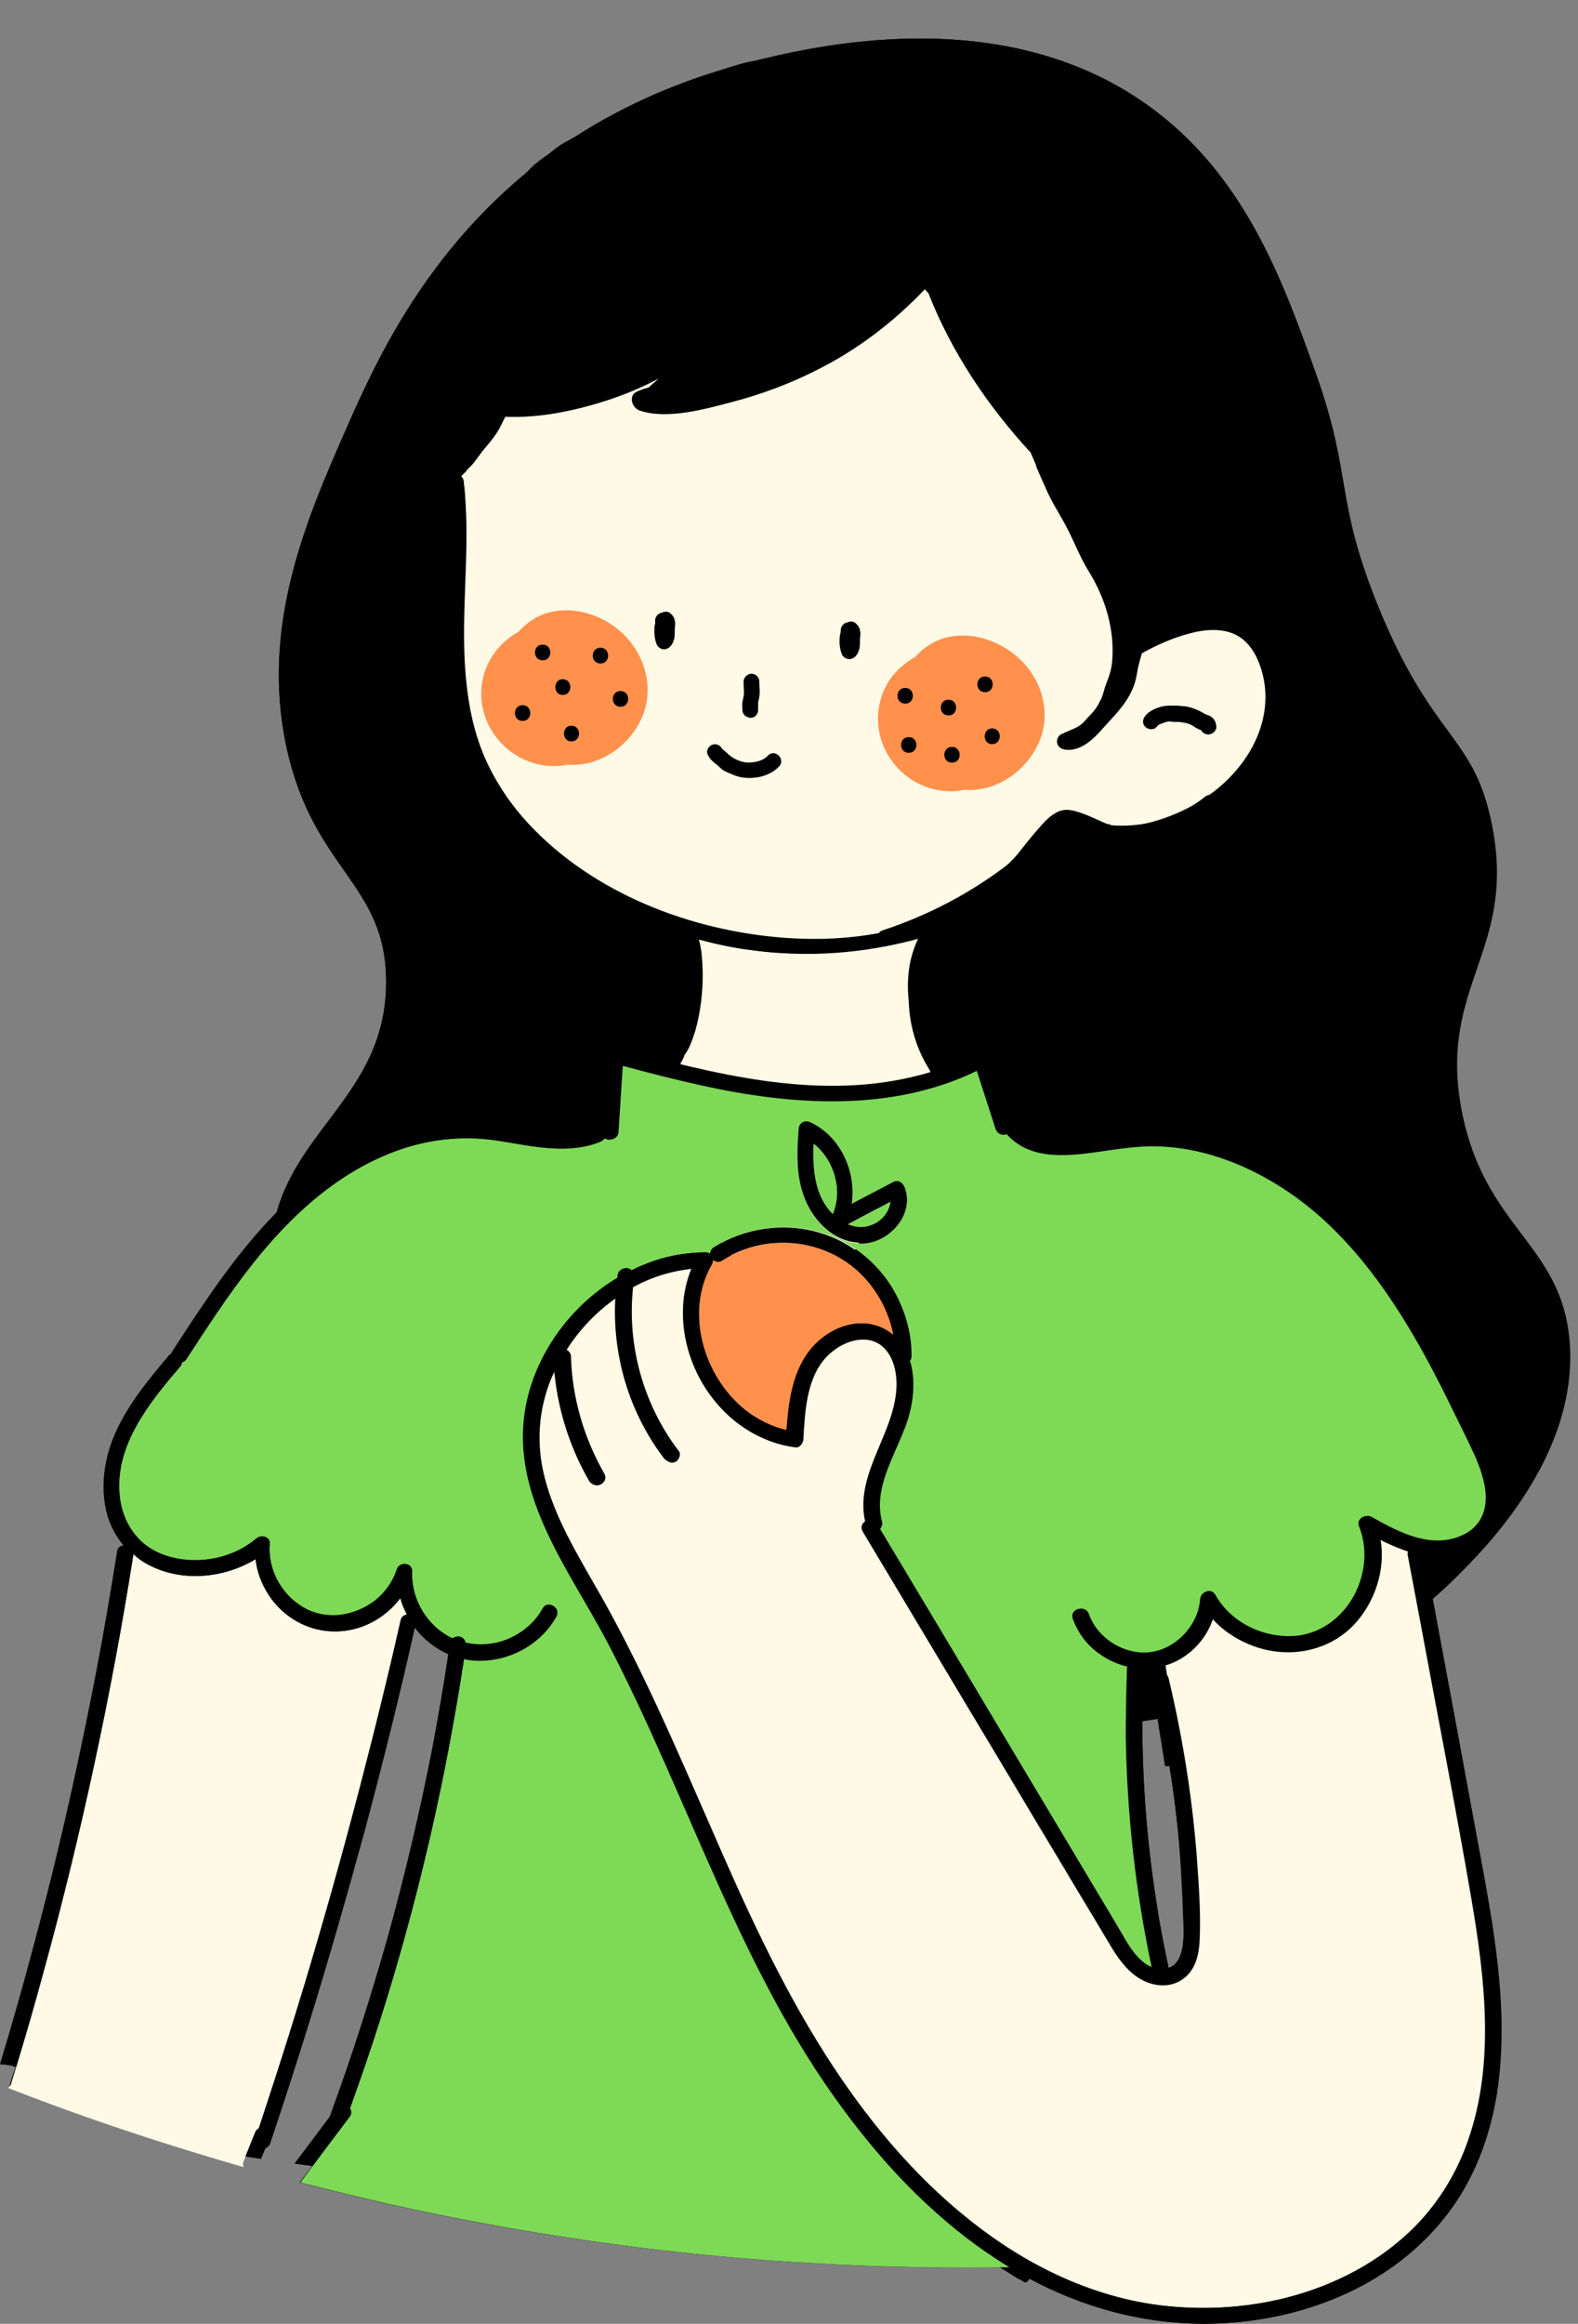 <?xml version="1.0" encoding="UTF-8" standalone="no"?><svg xmlns="http://www.w3.org/2000/svg" xmlns:xlink="http://www.w3.org/1999/xlink" fill="#000000" height="590.5" preserveAspectRatio="xMidYMid meet" version="1" viewBox="0.1 -9.8 401.3 590.5" width="401.3" zoomAndPan="magnify"><rect x="0.1" y="-9.8" width="401.3" height="590.5" fill="#808080" stroke="none"/><g><g id="change1_1"><path d="M301.5,196.1c0.2-0.1,0.3-0.2,0.5-0.2c0,0,0.1,0,0.1-0.1C301.9,195.9,301.7,196,301.5,196.1z M292.4,413.9 c-0.5,0-1,0-1.5,0v0c-0.2,4.5-0.3,9-0.3,13.6c1.3-0.2,2.6-0.4,3.9-0.6C293.8,422.6,293.1,418.3,292.4,413.9z M291,172.8 c-0.2,0.4-0.2,0.9-0.1,1.3C290.8,173.7,290.8,173.2,291,172.8z M231.6,244.7L231.6,244.7c0,0.2,0,0.3,0,0.5 C231.6,245,231.6,244.9,231.6,244.7z M178.2,245.9c0,0.3-0.1,0.6-0.1,0.8c0.1-0.4,0.1-0.8,0.2-1.2 C178.3,245.7,178.3,245.8,178.2,245.9z M301.5,196.1c0.2-0.1,0.3-0.2,0.5-0.2c0,0,0.1,0,0.1-0.1C301.9,195.9,301.7,196,301.5,196.1 z M290.9,414L290.9,414c-0.2,4.5-0.3,9.1-0.3,13.6c1.3-0.2,2.6-0.4,3.9-0.6c-0.7-4.3-1.4-8.7-2.1-13C291.9,414,291.4,414,290.9,414 z M291,172.8c-0.2,0.4-0.2,0.9-0.1,1.3C290.8,173.7,290.8,173.2,291,172.8z M231.6,244.7c0,0.2,0,0.3,0.1,0.5 C231.6,245,231.6,244.9,231.6,244.7L231.6,244.7z M178.1,246.8c0.1-0.4,0.1-0.8,0.2-1.2c0,0.1,0,0.2-0.1,0.4 C178.2,246.2,178.2,246.5,178.1,246.8z M301.5,196.1c0.2-0.1,0.3-0.2,0.5-0.2c0,0,0.1,0,0.1-0.1C301.9,195.9,301.7,196,301.5,196.1 z M292.4,413.9c-0.5,0-1,0-1.5,0v0c-0.2,4.5-0.3,9-0.3,13.6c1.3-0.2,2.6-0.4,3.9-0.6C293.8,422.6,293.1,418.3,292.4,413.9z M292.4,413.9c-0.5,0-1,0-1.5,0v0c-0.2,4.5-0.3,9-0.3,13.6c1.3-0.2,2.6-0.4,3.9-0.6C293.8,422.6,293.1,418.3,292.4,413.9z M291,172.8c-0.2,0.4-0.2,0.9-0.1,1.3C290.8,173.7,290.8,173.2,291,172.8z M301.5,196.1c0.2-0.1,0.3-0.2,0.5-0.2c0,0,0.1,0,0.1-0.1 C301.9,195.9,301.7,196,301.5,196.1z M291,172.8c-0.2,0.4-0.2,0.9-0.1,1.3C290.8,173.7,290.8,173.2,291,172.8z M231.6,244.7 L231.6,244.7c0,0.2,0,0.3,0,0.5C231.6,245,231.6,244.9,231.6,244.7z M186.4,7.1c1.4-0.4,2.8-0.8,4.3-1.1 C189.2,6.3,187.8,6.7,186.4,7.1z M178.2,245.9c0,0.3-0.1,0.6-0.1,0.8c0.1-0.4,0.1-0.8,0.2-1.2C178.3,245.7,178.3,245.8,178.2,245.9 z M141.8,27.8c-1.1,0.8-2.1,1.8-3.3,2.5c-1.4,0.9-2.7,2-3.8,3.2c3.5-2.8,7.3-5.6,11.3-8.3C144.6,26,143.1,26.8,141.8,27.8z M291,172.8c-0.2,0.4-0.2,0.9-0.1,1.3C290.8,173.7,290.8,173.2,291,172.8z M301.5,196.1c0.2-0.1,0.3-0.2,0.5-0.2c0,0,0.1,0,0.1-0.1 C301.9,195.9,301.7,196,301.5,196.1z M291,172.8c-0.2,0.4-0.2,0.9-0.1,1.3C290.8,173.7,290.8,173.2,291,172.8z M301.5,196.1 c0.2-0.1,0.3-0.2,0.5-0.2c0,0,0.1,0,0.1-0.1C301.9,195.9,301.7,196,301.5,196.1z M292.4,413.9c-0.5,0-1,0-1.5,0v0 c-0.2,4.5-0.3,9-0.3,13.6c1.3-0.2,2.6-0.4,3.9-0.6C293.8,422.6,293.1,418.3,292.4,413.9z M291,172.8c-0.2,0.4-0.2,0.9-0.1,1.3 C290.8,173.7,290.8,173.2,291,172.8z M231.6,244.7L231.6,244.7c0,0.2,0,0.3,0,0.5C231.6,245,231.6,244.9,231.6,244.7z M146,25.2 c5.6-3.1,11.1-6.3,16.8-9.2c5.9-3,12.2-5,18.5-7.1c1.7-0.6,3.3-1.2,5-1.7C165.3,13,151,22,146,25.2z M178.2,245.9 c0,0.3-0.1,0.6-0.1,0.8c0.1-0.4,0.1-0.8,0.2-1.2C178.3,245.7,178.3,245.8,178.2,245.9z M364.4,396.5c1.9-1.7,3.8-3.4,5.6-5.2 c7.5-7.4,31.3-31.1,29.2-59.9c-1.8-25.1-21.5-28.8-27.4-58.6c-6.4-32.4,14.2-40.8,7.5-73.6c-4.7-22.6-15-20.9-29-55.4 c-11-27.1-6.3-32.4-15.6-58.6c-8.3-23.2-18-50.7-43-68.4C254.4-9.8,206,2.2,190.7,6c-1.5,0.4-2.9,0.7-4.3,1.1c0,0-0.1,0-0.1,0 c-1.7,0.5-3.3,1.1-5,1.7C175,11,168.7,13,162.8,16c-5.7,2.9-11.2,6.1-16.8,9.2c-4,2.6-7.8,5.4-11.3,8.3C108,55.2,95.8,82,88.6,98.2 C78.2,121.9,66.2,149,73,180.3c6.8,31.1,25.2,34.3,25.3,59.3c0.1,27.2-21.7,36.7-27.8,58.6c-10.4,10.5-18.6,23.1-26.6,35.4 c-0.1,0.2-0.2,0.4-0.3,0.6c-0.2,0.1-0.5,0.3-0.7,0.6c-5.3,6.3-10.6,12.7-13.8,20.3c-2.6,6.2-3.5,13.2-1.8,19.8c0.8,3,2.3,5.7,4.2,8 c-0.8,0.1-1.5,0.6-1.6,1.4c-1.6,10-3.3,20.1-5.2,30c-3.4,17.7-7.2,35.3-11.5,52.7c-4,16-8.3,31.9-13.1,47.7c1.4,0,2.7,0.2,4,0.7 C3.5,517,3,518.5,2.6,520c-0.1,0.3-0.2,0.5-0.4,0.7c15.1,5.9,30.5,11.2,46,16c4.6,1.4,9.2,2.8,13.8,4.1c-0.2-0.4-0.3-0.9-0.1-1.3 c1-2.4,1.9-4.9,2.9-7.3c-0.8,2-1.6,3.9-2.4,5.9c1.3,0.2,2.7,0.4,4,0.6l1.1-2.7c0.5-0.2,1-0.6,1.2-1.2c3.2-9.5,6.3-19.1,9.3-28.7 c5.3-17,10.2-34.1,14.9-51.3c4.5-16.9,8.8-34,12.6-51.1c2.3,3,5.2,5.3,8.6,6.8c-1.2,8.1-2.6,16.1-4.1,24.1 c-3.1,15.8-6.8,31.5-11.1,47.1c-4.4,15.6-9.3,31-14.9,46.2c0,0,0,0,0,0.1c-3,4-6,8-9,12c1.5,0.2,3,0.4,4.5,0.6 c-1.1,1.4-2.1,2.8-3.2,4.2c7.4,1.9,14.8,3.7,22.2,5.4c16.9,3.8,34,6.9,51.2,9.4c17.2,2.5,34.4,4.3,51.8,5.4 c17.3,1.1,34.7,1.6,52,1.4c0.3,0,0.6,0,0.9,0c1.4,0.8,2.8,1.7,4.2,2.6c0.8,0.4,1.5,0.8,2.2,1.2c0.5-0.2,0.8-0.5,1-1 c13.6,7.3,28.5,11.4,44.1,11.5c16.5,0,33.3-4.3,47-13.6c6.8-4.6,12.7-10.4,17.3-17.2c5.6-8.3,8.9-17.9,10.4-27.7 c3.4-21.4-0.9-43.1-4.8-64.1C372.1,437.5,368.3,417,364.4,396.5z M178.1,246.8c0-0.3,0.1-0.6,0.1-0.8c0-0.1,0-0.2,0.1-0.4 C178.3,246,178.2,246.4,178.1,246.8z M231.6,244.7L231.6,244.7c0,0.2,0,0.3,0.1,0.5C231.6,245,231.6,244.9,231.6,244.7z M291,172.8 c-0.2,0.4-0.2,0.9-0.1,1.3C290.7,173.7,290.8,173.2,291,172.8z M300.9,484.5c-0.3,2.2-1.1,4.8-3.4,5.7c0,0-0.1,0-0.2,0.1 c-1.1-5.3-2.2-10.7-3-16c-2.5-15.4-3.7-31-3.7-46.7c0-4.5,0.1-9,0.3-13.6v0c0.5,0,1,0,1.5,0c0.7,4.3,1.4,8.7,2.1,13 c0.6,4,1.3,8,1.9,12c0.4,0,0.7,0,1.1,0c1.4,8.6,2.4,17.3,2.9,26c0.2,3.6,0.4,7.1,0.5,10.7C301,478.5,301.3,481.6,300.9,484.5z M302,195.8c-0.2,0.1-0.3,0.2-0.5,0.2C301.7,196,301.9,195.9,302,195.8C302,195.8,302,195.8,302,195.8z" fill="inherit"/></g><g id="change1_2"><path d="M119.9,383.5c-14.4-11.3-54.5-42.6-50.8-78.2c2.9-27.3,29.3-35.8,29.2-65.8c-0.1-25-18.5-28.2-25.3-59.3 c-6.8-31.2,5.1-58.3,15.6-82.1C96.7,79.8,111.3,48,146,25.2c5.3-3.5,21.3-13.4,44.7-19.2C206,2.2,254.4-9.8,291.8,16.8 c25,17.7,34.7,45.2,43,68.4c9.3,26.2,4.7,31.5,15.6,58.6c14,34.6,24.3,32.8,29,55.4c6.8,32.7-13.9,41.2-7.5,73.6 c5.9,29.8,25.5,33.5,27.4,58.6c2.1,28.9-21.7,52.5-29.2,59.9C313.8,447.1,192.2,440,119.9,383.5z" fill="inherit"/></g><g id="change2_1"><path d="M167.8,266c0.1-0.1,0.1-0.2,0.2-0.3c0,0,0,0,0,0c0.2-0.2,0.4-0.4,0.6-0.6c0.4-0.4,0.7-0.7,1.1-1 c0.8-0.7,1.6-1.4,2.4-2.2c0.8-0.9,1.4-1.9,1.9-3.1c0-0.1,0.1-0.2,0.1-0.3c0,0,0,0,0-0.1c1.4-1.8,2.1-4.1,2.8-6.2 c1.4-4.9,2-10.2,1.9-15.3c-0.1-2.5-0.2-5.4-1-8c4.2,1.2,8.8,2.2,13.8,2.8c17.3,2.3,32.1-0.2,42.6-3.1c-6.3,12.4-0.6,27.4,4.8,39.2 c0.4,0.8,1.4,1.1,2.2,0.9c-0.7,1.1-1.7,2.1-2.5,3.1c-2.4,3.2-5.2,6.4-6.9,10c-0.8,1.7-1.4,3.4-2.3,5.1c-0.9,1.7-2,3.2-3,4.8 c-4.3,6.8-7.6,14.2-11.7,21c-4.5,7.4-8.7,14.9-12.9,22.5c-4.1-7.1-8.4-14.2-12.8-21.1c-2.3-3.6-4.7-7.1-7-10.7 c-3.6-5.8-7-11.8-9.9-17.9c-1-2-1.9-4-2.7-6c-0.4-0.9-0.7-1.8-1.3-2.6c-1.4-2.3-2.3-4.9-2.4-7.6c0-0.9,0-1.7,0.2-2.5 C166.5,267.1,167.4,266.7,167.8,266z M118,112.4c-0.1-0.5-0.3-0.9-0.6-1.2c0.5-0.5,1-1,1.4-1.4c-0.8-6.2-0.2-12.3,2.1-18.3 c0.6-1.6,1.7-2.7,2.9-3.3c0.2-0.9,0.5-1.8,0.8-2.7c0.8-2.3,2.9-3.6,5-3.8c0-1.1-0.1-2.1-0.1-3.2c0-4.7,3.4-7.9,7.3-8.8 c2.3-2.3,5.8-3.1,8.9-2.1c0.8-0.7,1.6-1.2,2.5-1.6c4.6-1.8,8.6,0,11.5,3.8c0.1,0.1,0.2,0.3,0.3,0.4c0.2-1.5,0.4-3.1,0.7-4.6 c0.1-0.5,0.2-1,0.4-1.4c0-1.6,0.1-3.1,0.2-4.7c0.8-9.7,11.7-12,17.3-4.7c1.4,1.9,2.8,3.8,4.1,5.7c1.5,0.8,2.7,1.9,3.4,3.4 c0.8,1.8,1.6,3.5,2.4,5.3c0-1.3-0.1-2.6-0.1-3.9c0-7,6.8-10.4,12.4-8.7c0.9-1.9,2.4-3.4,4.6-4.3c1.3-0.5,2.8-0.8,4.3-0.7 c2.6-6.5,12-9.1,16.5-1.6c0.2,0.3,0.4,0.7,0.6,1.1c1.6-3.3,5.3-5,8.8-4.4c0.1-0.3,0.1-0.7,0.1-1c1.2-7.4,13.5-9.1,16.6-2.2 c6.2,14.1,10.2,28.7,11.4,44.1c0.6,7,0.5,14.1-0.1,21.1c0.5,1.2,1.1,2.5,1.6,3.7c0.9,2,1.8,4.1,2.9,6c1,1.8,2.1,3.6,3.1,5.5 c2,3.7,3.4,7.6,5.6,11.2c4.4,7,6.9,15.2,6.1,23.5c-0.2,2-0.8,3.6-1.5,5.4c-0.4,1-0.6,2-0.9,2.9c-0.3,0.9-0.8,1.7-1.2,2.5 c-0.9,1.6-2.4,2.9-3.6,4.3c-1.3,1.4-3.2,1.9-4.9,2.7c-0.1,0.1-0.2,0.1-0.3,0.2c-0.9,0.1-1.6,1.1-1.6,2c0,1.2,0.9,1.9,2,2 c4.7,0.5,8.1-3.9,10.9-7c3.2-3.4,6.2-7,7.1-11.6c0.2-1.1,0.4-2.3,0.7-3.4c0.2-0.8,0.5-1.7,0.7-2.5c3.8-2.1,7.8-3.9,12-5 c4-1.1,8.6-1.5,12.3,0.5c4.4,2.4,6.4,7.8,7.1,12.5c0.8,6-0.7,11.9-3.8,17.1c-6.2,10.4-17.7,16.9-29.5,18.9c-2.2,0.4-3.7,0.5-5.6,0 c0,0,0,0,0,0c-0.4-0.3-0.9-0.4-1.3-0.4c-2.2-0.9-4.4-1.9-6.7-2.8c-2-0.7-4.1-1.3-6.1-0.2c-1.9,1-3.4,2.8-4.8,4.4 c-1.7,1.9-3.3,4-4.9,6c-1.6,1.9-3.4,3.6-5.3,5.2c-0.5,0.4-1,0.8-1.4,1.2c-0.2,0.1-0.3,0.1-0.5,0.2c-0.4,0.2-0.7,0.5-0.9,0.9 c-4.6,3.6-9.4,6.8-14.8,9c-11.6,4.9-24.5,6-36.9,5.1c-23.8-1.8-48.6-11.3-65.1-29.1c-4-4.3-7.5-9.2-10-14.5 c-3-6.1-4.6-12.9-5.5-19.6c-1.8-14.2,0.1-28.5-0.2-42.7C118.6,119.2,118.4,115.8,118,112.4z M291.4,174.9c0.7,0.7,2.1,0.8,2.8,0 c0.4-0.5,0.5-0.5,1.1-0.8c0,0,0,0,0.1,0c0,0,0,0,0,0c0.1-0.1,0.3-0.1,0.5-0.2c0.3-0.1,0.5-0.2,0.8-0.3c0.5-0.1,1.2-0.1,1.8,0 c0.7,0,1.4,0,2,0.1c1,0.1,2.2,0.4,3.1,1c0.6,0.4,1.2,0.8,1.9,1c0,0,0.1,0,0.1,0c0.3,0.7,1,1.1,1.8,1.1c1,0,2.1-0.9,2-2 c-0.1-1.1-0.5-2-1.5-2.6c-0.3-0.2-0.7-0.3-1-0.4c0,0-0.2-0.1-0.2-0.1c0,0,0,0,0,0c0,0,0,0,0,0c-0.1-0.1-0.2-0.1-0.4-0.2 c-1.5-0.9-3-1.5-4.7-1.8c-1-0.1-1.9-0.2-2.9-0.2c-1,0-2,0-3,0.2c-1.5,0.4-3.3,1.1-4.3,2.4C290.7,172.9,290.5,174.1,291.4,174.9z" fill="#fffae6"/></g><g id="change3_1"><path d="M263.2,181c-3.7,6.3-10.7,10.5-17.9,9.9c-0.6,0.1-1.2,0.2-1.8,0.3c-12.5,1.1-22.8-10.7-19.5-23 c1.3-5,4.6-8.7,8.8-11c1.5-1.7,3.3-3.1,5.4-4.1c7.7-3.5,17.3-0.1,22.6,6C266.2,165.3,267.5,173.9,263.2,181z M159.9,152.7 c-5.3-6.2-14.9-9.5-22.6-6c-2.1,1-3.9,2.4-5.4,4.1c-4.2,2.3-7.4,6.1-8.8,11c-3.3,12.3,7,24.1,19.5,23c0.6-0.1,1.2-0.1,1.8-0.3 c7.2,0.6,14.2-3.6,17.9-9.9C166.5,167.5,165.2,158.9,159.9,152.7z" fill="#ff914d"/></g><g id="change1_3"><path d="M145.4,174.6c2.6,0,2.6,4,0,4C142.9,178.6,142.9,174.6,145.4,174.6z M180,181.8c0.4,0.9,0.9,1.5,1.6,2.1 c0.7,0.5,1.3,1.1,2,1.7c0.7,0.6,1.5,0.9,2.3,1.2c0.8,0.4,1.7,0.7,2.6,0.9c3.4,0.6,7.3-0.2,9.7-2.7c1.8-1.8-1-4.7-2.8-2.8 c-0.8,0.8-1.6,1.2-2.7,1.5c-1,0.2-2.1,0.4-3.2,0.2c-1.2-0.2-2.6-0.8-3.5-1.5c-0.5-0.3-0.8-0.7-1.3-1.1c-0.2-0.2-0.4-0.3-0.6-0.5 c-0.2-0.2-0.4-0.4-0.2,0c-0.4-1-1.3-1.7-2.5-1.4C180.5,179.6,179.6,180.8,180,181.8z M152.8,158.8c2.6,0,2.6-4,0-4 C150.2,154.8,150.2,158.8,152.8,158.8z M166.6,149.1c-0.2,1.5-0.1,3.1,0.4,4.6c0.3,0.9,1,1.4,1.9,1.5c1.2,0,2-0.9,2.4-1.9 c0,0,0-0.1,0-0.1c0.1-0.3,0.3-0.6,0.3-0.9c0.1-0.7,0.1-1.4,0.1-2.1c0-0.5,0.1-1,0.1-1.5c0-0.4-0.1-0.8-0.2-1.2 c-0.2-0.7-0.6-1.1-1.2-1.6c-0.6-0.4-1.4-0.3-2,0c-0.9,0.1-1.7,1-1.7,2c0,0.1,0,0.3,0,0.4C166.8,148.5,166.7,148.8,166.6,149.1z M157.9,169.8c2.6,0,2.6-4,0-4C155.3,165.8,155.3,169.8,157.9,169.8z M97.7,130.3c0.1-0.7,0.2-1.4,0.3-2.1c0.1-0.7,0-1.5,0-2.2 c0.1-2.6,0.8-5.2,1.3-7.8c0.5-2.8,1.1-5.5,1.9-8.2c1.4-4.8,2.3-9.8,3.4-14.7c0,0,0-0.1,0-0.1c1.2-6.2,2.7-12.4,5.1-18.2 c0.9-2.1,1.8-4.2,2.7-6.4c0.9-2.1,1.6-4.4,2.6-6.6c0.5-1.1,1.2-2.1,1.6-3.3c0.4-1.3,0.8-2.7,1.3-4c0.5-1.2,1.4-2.2,2.1-3.3 c0.8-1.4,1.7-2.7,2.6-4c1.9-2.5,3.3-5.2,5.3-7.5c1.8-2,3.3-4.2,4.9-6.4c1.6-2.1,3.4-3.8,5.6-5.3c1.2-0.8,2.2-1.7,3.3-2.5 c1.3-1,2.8-1.7,4.2-2.5c5.6-3.1,11.1-6.3,16.8-9.2c5.9-3,12.2-5,18.5-7.2c3.1-1,6.2-2.2,9.4-2.9c3.3-0.6,6.6-1,9.9-1.2 c6.6-0.4,13.3,0,19.8,0.8c6.5,0.8,13,2,19.3,3.5c0,0,0,0,0.1,0c14.5,3,28.5,8.7,40.8,16.9c11.7,7.7,21.9,17.6,30,29 c2.9,5,5.5,10.2,7.7,15.6c0,0,0,0,0,0.1c4.2,12.1,6.6,24.8,6.6,37.6c0,13.9-5.6,27.5-4.2,41.3c0.1,0.5,0.2,1,0.5,1.4 c-0.2,0.2-0.4,0.3-0.6,0.5c0.1,0.2,0.3,0.3,0.4,0.5c1.1,1.3,2,2.8,2.7,4.4c0.8,3.8,1.5,7.7,2.3,11.6c0,0.5,0,1.1-0.1,1.6 c-0.5,6.4-3.2,12.4-7.1,17.4c-3.9,5.1-9.1,9.3-14.8,12.2c-0.3,0.2-0.6,0.3-0.9,0.5c-2.1,1.1-4.3,2-6.5,2.7c0,0.1-0.1,0.1-0.1,0.2 c-0.2,0-0.3,0-0.5,0c-7.6,2.2-15.8,2-23.3-0.7c-0.5,0-1,0.1-1.5,0.2c-7.2,7.4-15.4,13.8-24.3,19c-0.5,0.3-0.9,0.7-1.4,1 c-0.3,0-0.6,0.1-0.8,0.2c-0.2,0.1-0.4,0.2-0.6,0.3c-1.7,1-3.1,2.2-4.3,3.7c-0.1,0-0.2,0.1-0.3,0.1c0,0.1,0,0.1,0,0.2 c-0.8,1.1-1.4,2.3-1.9,3.5c-0.4,0.8-0.8,1.7-1.1,2.5c0.4,0.4,0.6,1,0.3,1.8c-3.2,9.5-1.3,20,4.7,27.9c0.7,0.9,0.1,2.2-0.7,2.7 c-1,0.6-2.1,0.1-2.7-0.7c-4.3-5.6-6.6-12.6-6.8-19.6c0,0,0,0,0,0c-0.6-5.5,0-11,2.5-16.1c-10.5,2.9-25.3,5.4-42.6,3.1 c-5-0.7-9.6-1.7-13.8-2.8c0.8,2.6,1,5.5,1,8c0.1,2,0,4.1-0.2,6.1c0,0.7-0.1,1.3-0.2,2c0,0.2,0,0.3-0.1,0.5c0,0.2-0.1,0.4-0.1,0.5 c-0.1,0.7-0.2,1.4-0.3,2c0,0-0.1,0-0.1,0c-1.5,6.4-4.9,12.4-9.9,16.9c-1.9,1.7-4.7-1.1-2.8-2.8c4.4-3.9,7.4-9.2,8.8-14.8 c0.4-1.9,0.6-3.8,0.7-5.7c0-0.5,0.1-1,0.1-1.5c0-1.2-0.1-2.3-0.3-3.5c-0.1-0.6,0-1.1,0.2-1.6c-0.1-0.7-0.1-1.4-0.2-2.1 c-0.2-1.2-0.4-2.4-0.8-3.5c-0.2-0.6-0.2-0.6-0.5-1.2c-0.1-0.2-0.2-0.4-0.4-0.6l0,0c-0.1-0.1-0.1-0.1-0.2-0.2 c-4.8-1.5-9.4-3.4-13.9-5.6v0.1c-1.4-0.6-2.7-1.3-4.1-1.9c0-0.1,0-0.1,0-0.2c-10.9-5.8-20.9-13.7-28.2-23.7 c-3.7-5.1-6.6-10.7-8.5-16.7c-1.4-4.4-2.3-8.9-2.9-13.4c-0.2-0.1-0.3-0.2-0.4-0.3h-0.1c-0.4,0-0.7-0.1-1.1-0.2 c-0.5-0.2-1-0.5-1.4-0.9c-1-0.9-1.9-1.9-2.8-2.8c-1.8-1.8-3.5-3.8-5-5.9c-2.9-4.2-5-8.9-5.9-13.9c-0.5-2.6-0.5-5.1-0.5-7.7 C97.6,132.9,97.6,131.6,97.7,130.3z M118,112.4c0.4,3.4,0.6,6.8,0.7,10.2c0.3,14.2-1.6,28.5,0.2,42.7c0.8,6.8,2.5,13.5,5.5,19.6 c2.6,5.3,6,10.2,10,14.5c16.5,17.8,41.3,27.3,65.1,29.1c8,0.6,16.2,0.3,24.1-1.2c0.2-0.3,0.6-0.6,1-0.7 c11.6-3.8,22.6-9.6,32.3-17.1c0.8-0.8,1.6-1.6,2.4-2.5c1.6-2,3.2-4,4.9-6c1.4-1.6,2.9-3.3,4.8-4.4c2-1.1,4-0.5,6.1,0.2 c2.3,0.8,4.4,1.9,6.6,2.8c0.4,0,0.7,0.1,1,0.3c3.3,0.3,6.6,0,9.9-0.6c3.2-0.8,6.4-2,9.3-3.5c1.6-0.9,3.1-1.9,4.6-3.1 c0.4-0.4,0.9-0.5,1.3-0.5c4.1-3,7.7-6.6,10.3-11c3.1-5.2,4.7-11.1,3.8-17.1c-0.2-1.2-0.4-2.4-0.8-3.6c0-0.1-0.1-0.3-0.1-0.4 c-1.1-3.4-3-6.7-6.2-8.4c-3.7-2-8.3-1.6-12.3-0.5c-4.2,1.1-8.2,2.9-12,5c-0.2,0.8-0.5,1.6-0.7,2.5c-0.3,1.1-0.5,2.2-0.7,3.4 c-0.9,4.7-3.9,8.2-7.1,11.6c-2.8,3.1-6.2,7.5-10.9,7c-1.1-0.1-2-0.8-2-2c0-0.9,0.7-1.9,1.6-2c0.1-0.1,0.2-0.2,0.3-0.2 c1.7-0.7,3.6-1.2,4.9-2.7c1.2-1.3,2.7-2.7,3.6-4.3c0.5-0.8,0.9-1.6,1.2-2.5c0.3-1,0.5-2,0.9-2.9c0.7-1.8,1.3-3.5,1.5-5.4 c0.8-8.4-1.6-16.5-6.1-23.5c-2.3-3.6-3.6-7.5-5.6-11.2c-1-1.8-2.1-3.6-3.1-5.4c-1.1-1.9-2-4-2.9-6c-1.1-2.4-2.1-4.9-3.2-7.4 c-11-11.9-20.2-25.7-26-40.5c-0.3-0.3-0.6-0.6-0.9-1c-8,8.4-17.3,15.5-27.8,20.7c-6.8,3.4-14,6.1-21.4,8 c-6.8,1.8-16.5,4.5-23.4,2.1c-1.9-0.7-2.9-3.8-0.6-4.8c0.9-0.4,1.9-0.8,2.9-1c0.9-0.8,1.7-1.5,2.6-2.3c-4.3,2.3-8.9,4.2-13.6,5.7 c-7.8,2.5-16.9,4.4-25.4,4c-0.5,1-1,2-1.5,3c-0.9,1.6-2,3-3.2,4.4c-1.1,1.3-2.1,2.7-3.1,4c-1,1.4-2.4,2.4-3.6,3.7 C117.7,111.5,117.9,111.9,118,112.4z M107.4,142.7c0.5,2.1,1.2,4.2,2.1,6.2c0.9,2,1.6,4.2,2.8,6c0.5,0.8,1.1,1.5,1.6,2.3 c0.1,0.2,0.2,0.3,0.2,0.5c0-0.3,0-0.6,0-0.8c-0.5-14.1,1.4-28.1,0-42.2c-0.3,0.3-0.5,0.7-0.8,1c-2.2,3.2-4.2,6.5-5.3,10.2 c-1,3.5-1.9,7.1-1.8,10.7C106.4,138.8,106.9,140.8,107.4,142.7z M143.2,166.8c2.6,0,2.6-4,0-4C140.7,162.8,140.7,166.8,143.2,166.8 z M133,173.4c2.6,0,2.6-4,0-4C130.4,169.4,130.4,173.4,133,173.4z M138.1,158c2.6,0,2.6-4,0-4C135.5,154,135.5,158,138.1,158z M291.4,172.1c-0.7,0.9-0.8,2,0,2.8c0.7,0.7,2.1,0.9,2.8,0c0.4-0.5,0.5-0.5,1.1-0.8c0,0,0,0,0.1,0c0,0,0,0,0,0 c0.1-0.1,0.3-0.1,0.5-0.2c0.3-0.1,0.6-0.2,0.8-0.3c0.5-0.1,1.2-0.1,1.8,0c0.7,0,1.4,0,2,0.1c1,0.1,2.2,0.4,3.1,1 c0.6,0.4,1.2,0.8,1.9,1c0,0,0.1,0,0.1,0c0.3,0.7,1,1.1,1.8,1.1c1,0,2.1-0.9,2-2c-0.1-1.1-0.5-2-1.5-2.5c-0.3-0.2-0.7-0.3-1-0.4 c0,0-0.2-0.1-0.2-0.1c0,0,0,0,0,0c0,0,0,0,0,0c-0.1-0.1-0.2-0.1-0.4-0.2c-1.5-0.9-3-1.5-4.7-1.8c-1-0.1-1.9-0.2-2.9-0.2 c-1,0-2,0-3,0.2C294.2,170.1,292.3,170.9,291.4,172.1z M193.1,167.8c0.1-0.6,0.2-1.1,0.2-1.7c0-0.9-0.1-1.8-0.1-2.7 c0-1.1-0.9-2-2-2c-1.1,0-2,1-2,2c0,1.1,0.1,2.2,0.1,3.3c-0.1,0.6-0.3,1.3-0.4,1.9c-0.1,0.7,0,1.3,0,2c0,1.1,0.9,1.9,2,2 c1.1,0.1,2-0.9,2-2c0-0.6,0-1.2,0-1.8C192.9,168.6,193,168.2,193.1,167.8z M242.2,184c2.6,0,2.6-4,0-4 C239.6,180,239.6,184,242.2,184z M252.4,179.3c2.6,0,2.6-4,0-4C249.9,175.3,249.9,179.3,252.4,179.3z M241.3,172c2.6,0,2.6-4,0-4 C238.7,168,238.7,172,241.3,172z M250.6,166.1c2.6,0,2.6-4,0-4C248,162.1,248,166.1,250.6,166.1z M213.7,151.7 c-0.2,1.5-0.1,3.1,0.4,4.5c0.3,0.9,1,1.4,1.9,1.5c1.2,0,2-0.9,2.4-1.9c0,0,0,0,0-0.1c0.1-0.3,0.3-0.6,0.3-0.9 c0.1-0.7,0.1-1.4,0.1-2.1c0-0.5,0.1-1,0.1-1.5c0-0.4-0.1-0.8-0.2-1.2c-0.2-0.7-0.6-1.1-1.2-1.6c-0.6-0.4-1.4-0.3-2,0c0,0,0,0,0,0 c-0.9,0.1-1.6,1.1-1.6,2c0,0.1,0,0.2,0,0.4C213.8,151,213.8,151.4,213.7,151.7z M230.3,169c2.6,0,2.6-4,0-4S227.7,169,230.3,169z M231.2,181.5c2.6,0,2.6-4,0-4C228.6,177.5,228.6,181.5,231.2,181.5z" fill="inherit"/></g><g id="change2_2"><path d="M138.4,365.6c2.6,10.3,8.2,19.4,13.4,28.5c11.2,19.5,20,40.1,29,60.7c8.6,19.6,17.4,39.2,28.9,57.3 c10.1,15.9,22.2,30.7,37,42.4c13.8,10.9,30.1,19,47.5,21.4c15.9,2.1,32.6,0,47.1-6.9c7-3.3,13.5-7.8,18.9-13.3 c6-6.2,10.5-13.6,13.3-21.8c6.8-19.6,4.2-41.1,0.8-61.1c-4-23.4-8.6-46.6-12.9-69.9c-1.1-5.8-2.2-11.7-3.3-17.5 c-0.1-0.4,0-0.7,0.1-1c-2.2-0.7-4.4-1.6-6.4-2.6c-0.3-0.2-0.7-0.3-1-0.5c1.3,7.8-1.5,16.2-7,21.8c-6.8,7-17.4,8.5-26.3,4.8 c-3.6-1.5-6.8-3.7-9.3-6.6c-1.7,4.7-5.2,8.8-9.7,11c-0.8,0.4-1.6,0.7-2.4,0.9c0.1,0.8,0.3,1.6,0.4,2.5c0.2,0.2,0.3,0.5,0.4,0.8 c3.5,14.6,5.9,29.6,7.1,44.6c0.6,7.1,1.2,14.4,0.8,21.5c-0.1,2.7-0.5,5.6-2,7.9c-1.6,2.5-4.3,4-7.3,4c-6.9,0-10.8-6.1-13.9-11.4 c-3.9-6.6-7.9-13.1-11.8-19.7c-7.9-13.1-15.7-26.3-23.6-39.4c-8.9-14.9-17.8-29.7-26.7-44.6c-0.6-1.1-0.2-2.1,0.6-2.6 c-2.7-12.4,7.9-22.6,8-34.8c0-4.3-1.4-9.2-5.8-11c-4.8-1.9-10.2,1-13.2,4.7c-4.4,5.5-4.8,13.4-5.1,20.1c-0.1,1-0.9,2.1-2,2 c-16.8-2.1-28.9-18.8-28.2-35.3c0.1-3.5,0.9-6.9,2.2-10.1c-5.4,0.5-10.6,2.2-15.3,4.7c-1.7,14.7,2.6,29.8,11.6,41.6 c0.7,0.9,0.1,2.2-0.7,2.7c-1,0.6-2.1,0.1-2.7-0.7c-8.9-11.7-13.2-26.4-12.3-41c-5.1,3.5-9.4,8.1-12.8,13.3c0.6,0.3,1,0.8,1.1,1.7 c0.3,10.5,3.3,20.7,8.5,29.8c1.3,2.2-2.2,4.2-3.5,2c-5-8.7-8.1-18.5-8.9-28.6c-0.3,0.6-0.6,1.2-0.9,1.9 C136.9,348.1,136.3,357,138.4,365.6z" fill="#fffae6"/></g><g id="change2_3"><path d="M2.2,520.8c15.1,5.9,30.5,11.2,46.1,16c4.6,1.4,9.2,2.8,13.8,4.1c-0.2-0.4-0.3-0.9-0.1-1.3 c1-2.4,1.9-4.9,2.9-7.3c0.2-0.5,0.4-0.9,0.9-1.2c0,0,0.1,0,0.1,0c5.3-16,10.4-32.1,15.1-48.3c5-17.1,9.6-34.3,14-51.6 c2.4-9.7,4.8-19.5,7-29.3c0.2-0.9,0.9-1.4,1.6-1.4c-0.7-1.3-1.3-2.8-1.7-4.2c-3.2,4.3-8.1,7.4-13.4,8.2c-8.1,1.3-15.8-2.4-20.2-9.2 c-1.7-2.7-2.9-5.7-3.2-8.9c-8.1,4.9-18.8,5.9-27.3,1.4c-1.4-0.7-2.7-1.6-3.8-2.7c0,0.1,0,0.1,0,0.2c-2.8,17.8-6.1,35.5-9.9,53.1 c-3.8,17.6-8,35.1-12.8,52.4c-2.7,9.8-5.5,19.6-8.5,29.3C2.5,520.3,2.3,520.6,2.2,520.8z" fill="#fffae6"/></g><g id="change3_2"><path d="M191,349.5c2.8,1.9,5.9,3.4,9.2,4.1c0.4-6.4,1.2-12.9,4.6-18.4c3.1-5.1,9.1-9,15.1-8.7 c2.9,0.2,5.4,1.3,7.5,3c-1.1-5.9-4.1-11.5-8.4-15.7c-5.9-5.8-14.1-8.4-22.2-7.7c-4.6,0.4-9.1,1.9-13,4.4c-0.9,0.6-1.8,0.3-2.4-0.3 c0.1,0.4,0,0.8-0.2,1.2C173.8,324,179.4,341.4,191,349.5z" fill="#ff914d"/></g><g id="change4_1"><path d="M30.6,370.8c0.6,5,3.2,9.8,7.4,12.6c3.8,2.5,8.4,3.4,12.9,3.2c5.2-0.2,10.4-2.1,14.4-5.5 c1.2-1,3.6-0.5,3.4,1.4c-0.5,6.5,2.9,12.8,8.5,16.1c5.6,3.3,12.4,2.4,17.7-1.3c2.8-2,5-5,6.1-8.3c0.7-2.1,4-1.8,3.9,0.5 c-0.3,6.3,3,12.5,8.3,15.9c0.6,0.4,1.3,0.8,2,1.1c0.5-0.4,1.3-0.6,1.9-0.4c0.8,0.2,1.2,0.8,1.4,1.5c4.1,0.9,8.4,0.4,12.2-1.6 c3.1-1.6,5.7-4,7.4-7.1c1.2-2.2,4.7-0.2,3.5,2c-3.7,6.6-10.8,10.8-18.3,11.2c-1.8,0.1-3.5-0.1-5.2-0.4c-2.3,15-5.1,29.9-8.5,44.7 c-3.6,15.7-7.9,31.3-12.7,46.6c-2.4,7.7-5,15.3-7.8,22.9c0.4,0.6,0.5,1.4,0,2c-4.2,5.6-8.4,11.2-12.6,16.9 c7.4,1.9,14.8,3.7,22.2,5.4c16.9,3.8,34,6.9,51.2,9.4c17.2,2.5,34.4,4.3,51.8,5.4c17.3,1.1,34.7,1.6,52.1,1.4c1.1,0,2.2,0,3.3-0.1 c-0.4-0.3-0.9-0.5-1.3-0.8c-16.4-10.2-30.1-24.4-41.5-40c-12.5-17.2-22.1-36.2-30.9-55.5c-9.5-21-18.1-42.4-28.8-62.9 c-9.5-18.1-24.2-36.8-20.8-58.5c2.2-13.9,11.4-26.6,23.5-33.8c0-0.3,0.1-0.6,0.1-0.9c0.2-1.1,1.5-1.7,2.5-1.4 c0.3,0.1,0.6,0.2,0.8,0.5c1.9-1,4-1.8,6-2.5c4.1-1.4,8.5-2,12.8-2.1c0.6,0,1.1,0.2,1.4,0.6c-0.1-0.7,0.1-1.5,0.9-1.9 c7.9-5,17.8-6.3,26.8-3.8c8.7,2.5,16,8.8,19.9,16.9c2.2,4.6,3.5,9.6,3.4,14.7c0,0.5-0.2,0.9-0.4,1.2c0.1,0.2,0.1,0.3,0.2,0.5 c1.4,5.4,0.5,11.4-1.5,16.5c-2.8,7.4-8,15.5-5.8,23.7c0.2,0.8-0.1,1.5-0.5,1.9c14.8,24.7,29.6,49.4,44.4,74.2 c3.8,6.3,7.5,12.6,11.3,18.9c1.9,3.2,3.8,6.3,5.6,9.4c1.5,2.6,3,5.3,5.3,7.3c0.8,0.7,1.7,1.3,2.7,1.6c-4.1-19.2-6.3-38.9-6.6-58.6 c-0.1-5.8,0-11.7,0.3-17.5c0-0.2,0-0.3,0.1-0.4c-2.6-0.6-5.1-1.7-7.2-3.3c-3.1-2.3-5.4-5.3-6.7-8.9c-0.9-2.4,3-3.5,3.9-1.1 c2.2,6.3,9.2,10.6,15.8,9.7c6.6-0.9,12.2-6.9,12.7-13.5c0.1-1.9,2.7-2.9,3.7-1c4,7.1,12.3,11,20.3,10.4c8.2-0.7,14.7-7,16.9-14.7 c1.3-4.4,1.1-9-0.5-13.3c-0.7-1.7,1.5-3,2.9-2.3c5.9,3.3,12.8,7.1,19.8,5.8c2.8-0.5,5.6-1.8,7.4-4.1c2-2.5,2.4-5.7,2-8.8 c-0.5-3.5-1.8-6.8-3.3-9.9c-1.6-3.3-3.2-6.6-4.8-9.9c-3.2-6.6-6.6-13.1-10.3-19.5c-7.3-12.4-16-24.3-27.5-33.2 c-10.7-8.3-23.7-14.2-37.4-14.6c-6.4-0.2-12.7,1.2-19,1.9c-5.6,0.6-12,0.7-16.8-2.7c-1-0.7-1.9-1.5-2.6-2.3c-0.1,0-0.2,0.1-0.3,0.1 c-1.1,0.3-2.1-0.4-2.5-1.4c-1.6-4.9-3.2-9.9-4.8-14.8c-21.7,10.6-47.1,8.8-70.1,3.7c-6.7-1.5-13.4-3.2-20.1-5 c-0.4,5.6-0.7,11.2-1.1,16.9c-0.1,1.9-2.3,2.4-3.4,1.5c-0.3,0.5-0.7,0.8-1.2,1c-8.3,3.3-17.3,1-25.8-0.3c-8.1-1.2-16.2-0.6-24,1.9 c-16,5.2-28.7,16.8-38.9,29.8c-6,7.6-11.3,15.8-16.6,23.9c-0.3,0.5-0.7,0.7-1.1,0.8c0,0.4-0.2,0.8-0.5,1.1 C37.9,346.8,28.9,357.7,30.6,370.8z M203.2,277.3c0.1-1.6,1.6-2.4,3-1.7c7.7,3.6,11.7,12.5,10.5,20.7l10.5-5.5 c1.2-0.7,2.4,0,2.9,1.2c2.7,6.8-3.9,14-10.6,14.2c-7.8,0.2-13.7-6.8-15.6-13.8C202.6,287.4,202.8,282.3,203.2,277.3z M226.6,295.5 c-0.2,2.1-1.5,4.1-3.4,5.3c-2.4,1.5-5,1.5-7.5,0.5C219.3,299.4,223,297.4,226.6,295.5z M207,280.8c5.2,4.1,7.5,11.7,4.9,17.9 C207.3,294.3,206.7,287.2,207,280.8z" fill="#7ed957"/></g><g id="change1_4"><path d="M362.4,385.3c3.5,0.6,7.1,0.4,10.5-1c3-1.2,5.7-3.3,7.4-6.1c1.8-3.2,2.1-6.9,1.6-10.4c-0.5-3.7-1.9-7.2-3.5-10.5 c-1.6-3.5-3.3-6.9-5-10.3c-3.4-6.9-6.9-13.8-10.9-20.4c-7.7-13-17-25.2-29-34.3c-11.4-8.6-25.4-14.6-39.8-14.7 c-6.6-0.1-13.1,1.5-19.6,2.1c-5.6,0.5-11.7,0.1-15.5-4.6c-0.4-0.5-1.1-0.7-1.8-0.5c-1.5-4.7-3.1-9.4-4.6-14.1 c0.3-0.2,0.5-0.3,0.8-0.5c2.2-1.3,0.2-4.8-2-3.5c-0.3,0.2-0.6,0.4-0.9,0.5c-0.3-0.1-0.6-0.1-1,0c-0.6,0.2-1.1,0.6-1.3,1.2 c-4.9,2.5-10,4.3-15.4,5.6c-25.2,6-50.9-0.8-75.3-7.3c-1.3-0.4-2.4,0.6-2.5,1.9c-0.4,6.1-0.8,12.3-1.2,18.4 c-0.5-0.4-1.1-0.6-1.7-0.3c-9.6,3.7-19.9-0.3-29.6-1c-16.7-1.2-32.9,6.4-45.4,17.1c-13.4,11.4-23.2,26.4-32.7,41.1 c-0.1,0.2-0.2,0.4-0.3,0.6c-0.2,0.1-0.5,0.3-0.7,0.5c-5.3,6.3-10.6,12.7-13.8,20.3c-2.6,6.2-3.6,13.2-1.8,19.8c0.8,3,2.3,5.7,4.2,8 c-0.8,0.1-1.5,0.7-1.6,1.4c-1.6,10.1-3.3,20.1-5.2,30.1c-3.4,17.7-7.2,35.3-11.5,52.7c-4,16-8.4,31.9-13.1,47.7 c1.4,0,2.7,0.2,4,0.7c2.5-8.2,4.9-16.4,7.1-24.7c4.7-17.3,9-34.8,12.8-52.4c3.8-17.6,7.1-35.3,9.9-53.1c0-0.1,0-0.1,0-0.2 c1.2,1,2.4,1.9,3.8,2.7c8.5,4.5,19.2,3.5,27.3-1.4c0.4,3.2,1.5,6.2,3.2,8.9c4.4,6.8,12.1,10.5,20.2,9.2c5.3-0.9,10.2-3.9,13.4-8.2 c0.4,1.5,1,2.9,1.7,4.2c-0.7,0.1-1.4,0.5-1.6,1.4c-2.2,9.8-4.5,19.6-7,29.3c-4.3,17.3-9,34.5-14,51.6c-4.7,16.2-9.8,32.3-15.1,48.3 c0,0-0.1,0-0.1,0c-0.5,0.3-0.7,0.7-0.9,1.2c-0.8,2-1.6,3.9-2.4,5.9c1.3,0.2,2.7,0.4,4,0.6l1.1-2.7c0.5-0.2,1-0.6,1.2-1.2 c3.2-9.5,6.3-19.1,9.3-28.7c5.3-17,10.2-34.1,14.9-51.3c4.5-16.9,8.8-34,12.6-51.1c2.3,3,5.2,5.3,8.6,6.8 c-1.2,8.1-2.6,16.1-4.1,24.1c-3,15.8-6.8,31.5-11.1,47c-4.4,15.6-9.3,31-14.9,46.2c0,0,0,0.1,0,0.1c-3,4-6,8-9,12 c1.5,0.2,3,0.4,4.5,0.6c3.2-4.2,6.3-8.4,9.5-12.6c0.4-0.6,0.3-1.4,0-2c2.7-7.6,5.3-15.2,7.8-22.9c4.9-15.4,9.1-30.9,12.7-46.6 c3.4-14.8,6.2-29.7,8.5-44.7c1.7,0.4,3.4,0.5,5.2,0.4c7.5-0.4,14.6-4.6,18.3-11.2c1.2-2.2-2.2-4.3-3.5-2c-1.7,3.1-4.3,5.5-7.4,7.1 c-3.8,2-8.2,2.6-12.2,1.6c-0.1-0.7-0.6-1.3-1.4-1.5c-0.6-0.2-1.3,0-1.9,0.4c-0.7-0.3-1.3-0.7-2-1.1c-5.3-3.4-8.5-9.6-8.3-15.9 c0.1-2.3-3.3-2.6-3.9-0.5c-1,3.3-3.2,6.3-6.1,8.3c-5.2,3.7-12,4.6-17.7,1.3c-5.6-3.3-9.1-9.7-8.5-16.1c0.2-1.9-2.2-2.4-3.4-1.4 c-4,3.4-9.2,5.2-14.4,5.5c-4.5,0.2-9.1-0.7-12.9-3.2c-4.3-2.8-6.8-7.5-7.4-12.6c-1.6-13.1,7.3-23.9,15.1-33.3 c0.3-0.4,0.5-0.8,0.5-1.1c0.4-0.1,0.8-0.4,1.1-0.8c5.3-8.1,10.6-16.3,16.6-23.9c10.2-12.9,22.9-24.6,38.9-29.8 c7.8-2.5,15.9-3.2,24-1.9c8.5,1.3,17.5,3.6,25.8,0.3c0.5-0.2,1-0.6,1.2-1c1.1,0.9,3.2,0.3,3.4-1.5c0.4-5.6,0.7-11.2,1.1-16.9 c6.7,1.8,13.3,3.5,20.1,5c23,5.1,48.4,6.9,70.1-3.7c1.6,4.9,3.2,9.9,4.8,14.8c0.3,1,1.4,1.7,2.5,1.4c0.1,0,0.2-0.1,0.3-0.1 c0.8,0.9,1.7,1.7,2.6,2.3c4.8,3.4,11.2,3.3,16.8,2.7c6.3-0.7,12.6-2.1,19-1.9c13.6,0.4,26.7,6.3,37.4,14.6 c11.4,8.9,20.2,20.8,27.5,33.2c3.7,6.3,7.1,12.9,10.3,19.5c1.6,3.3,3.3,6.6,4.8,9.9c1.5,3.1,2.8,6.5,3.3,9.9c0.4,3.1,0,6.3-2,8.8 c-1.8,2.3-4.6,3.5-7.4,4.1c-7.1,1.3-13.9-2.5-19.8-5.8c-1.4-0.8-3.6,0.5-2.9,2.3c1.7,4.3,1.8,8.9,0.5,13.3 c-2.2,7.7-8.7,14-16.9,14.7c-8,0.7-16.3-3.2-20.3-10.4c-1-1.8-3.6-0.9-3.7,1c-0.5,6.6-6.1,12.6-12.7,13.5 c-6.6,0.9-13.6-3.4-15.8-9.7c-0.9-2.4-4.7-1.4-3.9,1.1c1.3,3.6,3.6,6.7,6.7,8.9c2.2,1.6,4.7,2.7,7.2,3.3c0,0.1-0.1,0.3-0.1,0.4 c-0.2,5.8-0.3,11.7-0.3,17.5c0.3,19.7,2.5,39.3,6.6,58.6c-1-0.4-2-1-2.7-1.6c-2.3-2-3.8-4.7-5.3-7.3c-1.9-3.1-3.8-6.3-5.6-9.4 c-3.8-6.3-7.5-12.6-11.3-18.9c-14.8-24.7-29.6-49.5-44.4-74.2c0.5-0.4,0.7-1.1,0.5-1.9c-2.2-8.2,2.9-16.3,5.8-23.7 c2-5.1,2.9-11.1,1.5-16.5c-0.1-0.2-0.1-0.3-0.2-0.5c0.2-0.3,0.4-0.7,0.4-1.2c0-5.1-1.2-10.1-3.4-14.7c-4-8.1-11.2-14.4-19.9-16.9 c-8.9-2.6-18.9-1.2-26.8,3.8c-0.8,0.5-1,1.2-0.9,1.9c-0.3-0.4-0.8-0.6-1.4-0.6c-4.3,0-8.7,0.7-12.8,2.1c-2.1,0.7-4.1,1.5-6,2.5 c-0.2-0.2-0.5-0.4-0.8-0.5c-0.9-0.3-2.3,0.3-2.5,1.4c-0.1,0.3-0.1,0.6-0.1,0.9c-12.1,7.2-21.3,19.9-23.5,33.8 c-3.5,21.7,11.2,40.4,20.8,58.5c10.7,20.4,19.3,41.9,28.8,62.9c8.7,19.3,18.3,38.4,30.9,55.5c11.4,15.6,25,29.7,41.5,40 c0.4,0.3,0.9,0.5,1.3,0.8c-0.8,0-1.6,0-2.4,0c1.4,0.8,2.8,1.7,4.2,2.6c0.8,0.4,1.5,0.8,2.2,1.2c0.5-0.2,0.8-0.5,1-1 c13.6,7.3,28.5,11.4,44.1,11.5c16.4,0,33.3-4.3,47-13.6c6.8-4.6,12.7-10.4,17.3-17.2c5.6-8.3,8.9-17.9,10.5-27.7 c3.3-21.4-1-43.1-4.9-64.1C371.4,433.8,366.9,409.5,362.4,385.3z M290.9,414L290.9,414c0.5,0,1,0,1.5-0.1c1.3,8.3,2.7,16.7,4,25 c0.4,0,0.7,0,1.1,0c1.4,8.6,2.4,17.3,3,26c0.2,3.5,0.4,7.1,0.5,10.7c0.1,2.9,0.3,6-0.1,8.9c-0.3,2.2-1.1,4.8-3.4,5.7 c-0.1,0-0.1,0-0.2,0.1c-1.2-5.3-2.2-10.7-3-16C291.1,454.3,290,434.1,290.9,414z M181.1,311.4c0.2-0.4,0.3-0.8,0.2-1.2 c0.6,0.6,1.4,0.9,2.4,0.3c3.9-2.5,8.4-4,13-4.4c8.2-0.7,16.3,2,22.2,7.7c4.3,4.2,7.3,9.8,8.4,15.7c-2-1.8-4.6-2.9-7.5-3 c-6.1-0.3-12,3.6-15.1,8.7c-3.4,5.5-4.1,12.1-4.6,18.4c-3.3-0.7-6.4-2.2-9.2-4.1C179.4,341.4,173.8,324,181.1,311.4z M373.7,533.9 c-2.8,8.1-7.3,15.6-13.3,21.8c-5.4,5.6-11.9,10-18.9,13.3c-14.5,6.9-31.3,9-47.1,6.9c-17.5-2.3-33.8-10.5-47.5-21.4 c-14.8-11.7-26.9-26.5-37-42.4c-11.5-18.1-20.4-37.7-28.9-57.3c-9-20.5-17.8-41.2-29-60.7c-5.2-9.1-10.8-18.3-13.4-28.5 c-2.2-8.6-1.6-17.4,1.9-25.6c0.3-0.6,0.6-1.2,0.9-1.9c0.8,10,3.8,19.8,8.9,28.6c1.3,2.2,4.7,0.2,3.5-2c-5.2-9.1-8.2-19.3-8.5-29.8 c0-0.8-0.5-1.4-1.1-1.7c3.3-5.2,7.7-9.8,12.8-13.3c-0.9,14.6,3.4,29.3,12.3,41c0.7,0.9,1.7,1.3,2.7,0.7c0.8-0.5,1.4-1.9,0.7-2.7 c-9-11.8-13.2-26.9-11.6-41.6c4.7-2.6,9.9-4.2,15.3-4.7c-1.4,3.2-2.1,6.6-2.2,10.1c-0.7,16.5,11.5,33.2,28.2,35.3 c1.1,0.1,1.9-1,2-2c0.4-6.7,0.7-14.6,5.1-20.1c3-3.7,8.5-6.6,13.2-4.7c4.4,1.7,5.8,6.6,5.8,11c0,12.2-10.6,22.4-8,34.8 c-0.8,0.5-1.3,1.5-0.6,2.6c8.9,14.9,17.8,29.7,26.7,44.6c7.9,13.1,15.7,26.3,23.6,39.4c3.9,6.6,7.9,13.2,11.8,19.7 c3.1,5.2,7,11.4,13.9,11.4c3,0,5.7-1.5,7.3-4c1.5-2.3,1.9-5.2,2-7.9c0.3-7.1-0.3-14.4-0.8-21.5c-1.2-15-3.6-29.9-7.1-44.6 c-0.1-0.3-0.2-0.6-0.4-0.8c-0.1-0.8-0.3-1.7-0.4-2.5c0.8-0.2,1.6-0.6,2.4-0.9c4.6-2.2,8.1-6.2,9.7-11c2.5,2.9,5.7,5.1,9.3,6.6 c8.9,3.7,19.4,2.2,26.3-4.8c5.5-5.7,8.3-14.1,7-21.8c0.3,0.2,0.7,0.3,1,0.5c2.1,1,4.2,1.9,6.4,2.6c-0.1,0.3-0.1,0.6-0.1,1 c1.1,5.8,2.2,11.7,3.3,17.5c4.3,23.3,8.9,46.6,12.9,69.9C378,492.8,380.5,514.3,373.7,533.9z M203.9,292.2c1.8,7,7.7,14,15.6,13.8 c6.7-0.1,13.3-7.4,10.6-14.2c-0.5-1.2-1.7-1.9-2.9-1.2l-10.5,5.5c1.2-8.1-2.8-17.1-10.5-20.7c-1.4-0.7-2.9,0.1-3,1.7 C202.8,282.3,202.6,287.4,203.9,292.2z M215.7,301.3c3.6-1.9,7.3-3.9,10.9-5.8c-0.2,2.1-1.5,4.1-3.4,5.3 C220.8,302.3,218.2,302.3,215.7,301.3z M207,280.8c5.2,4.1,7.5,11.7,4.9,17.9C207.3,294.3,206.7,287.2,207,280.8z" fill="inherit"/></g></g></svg>